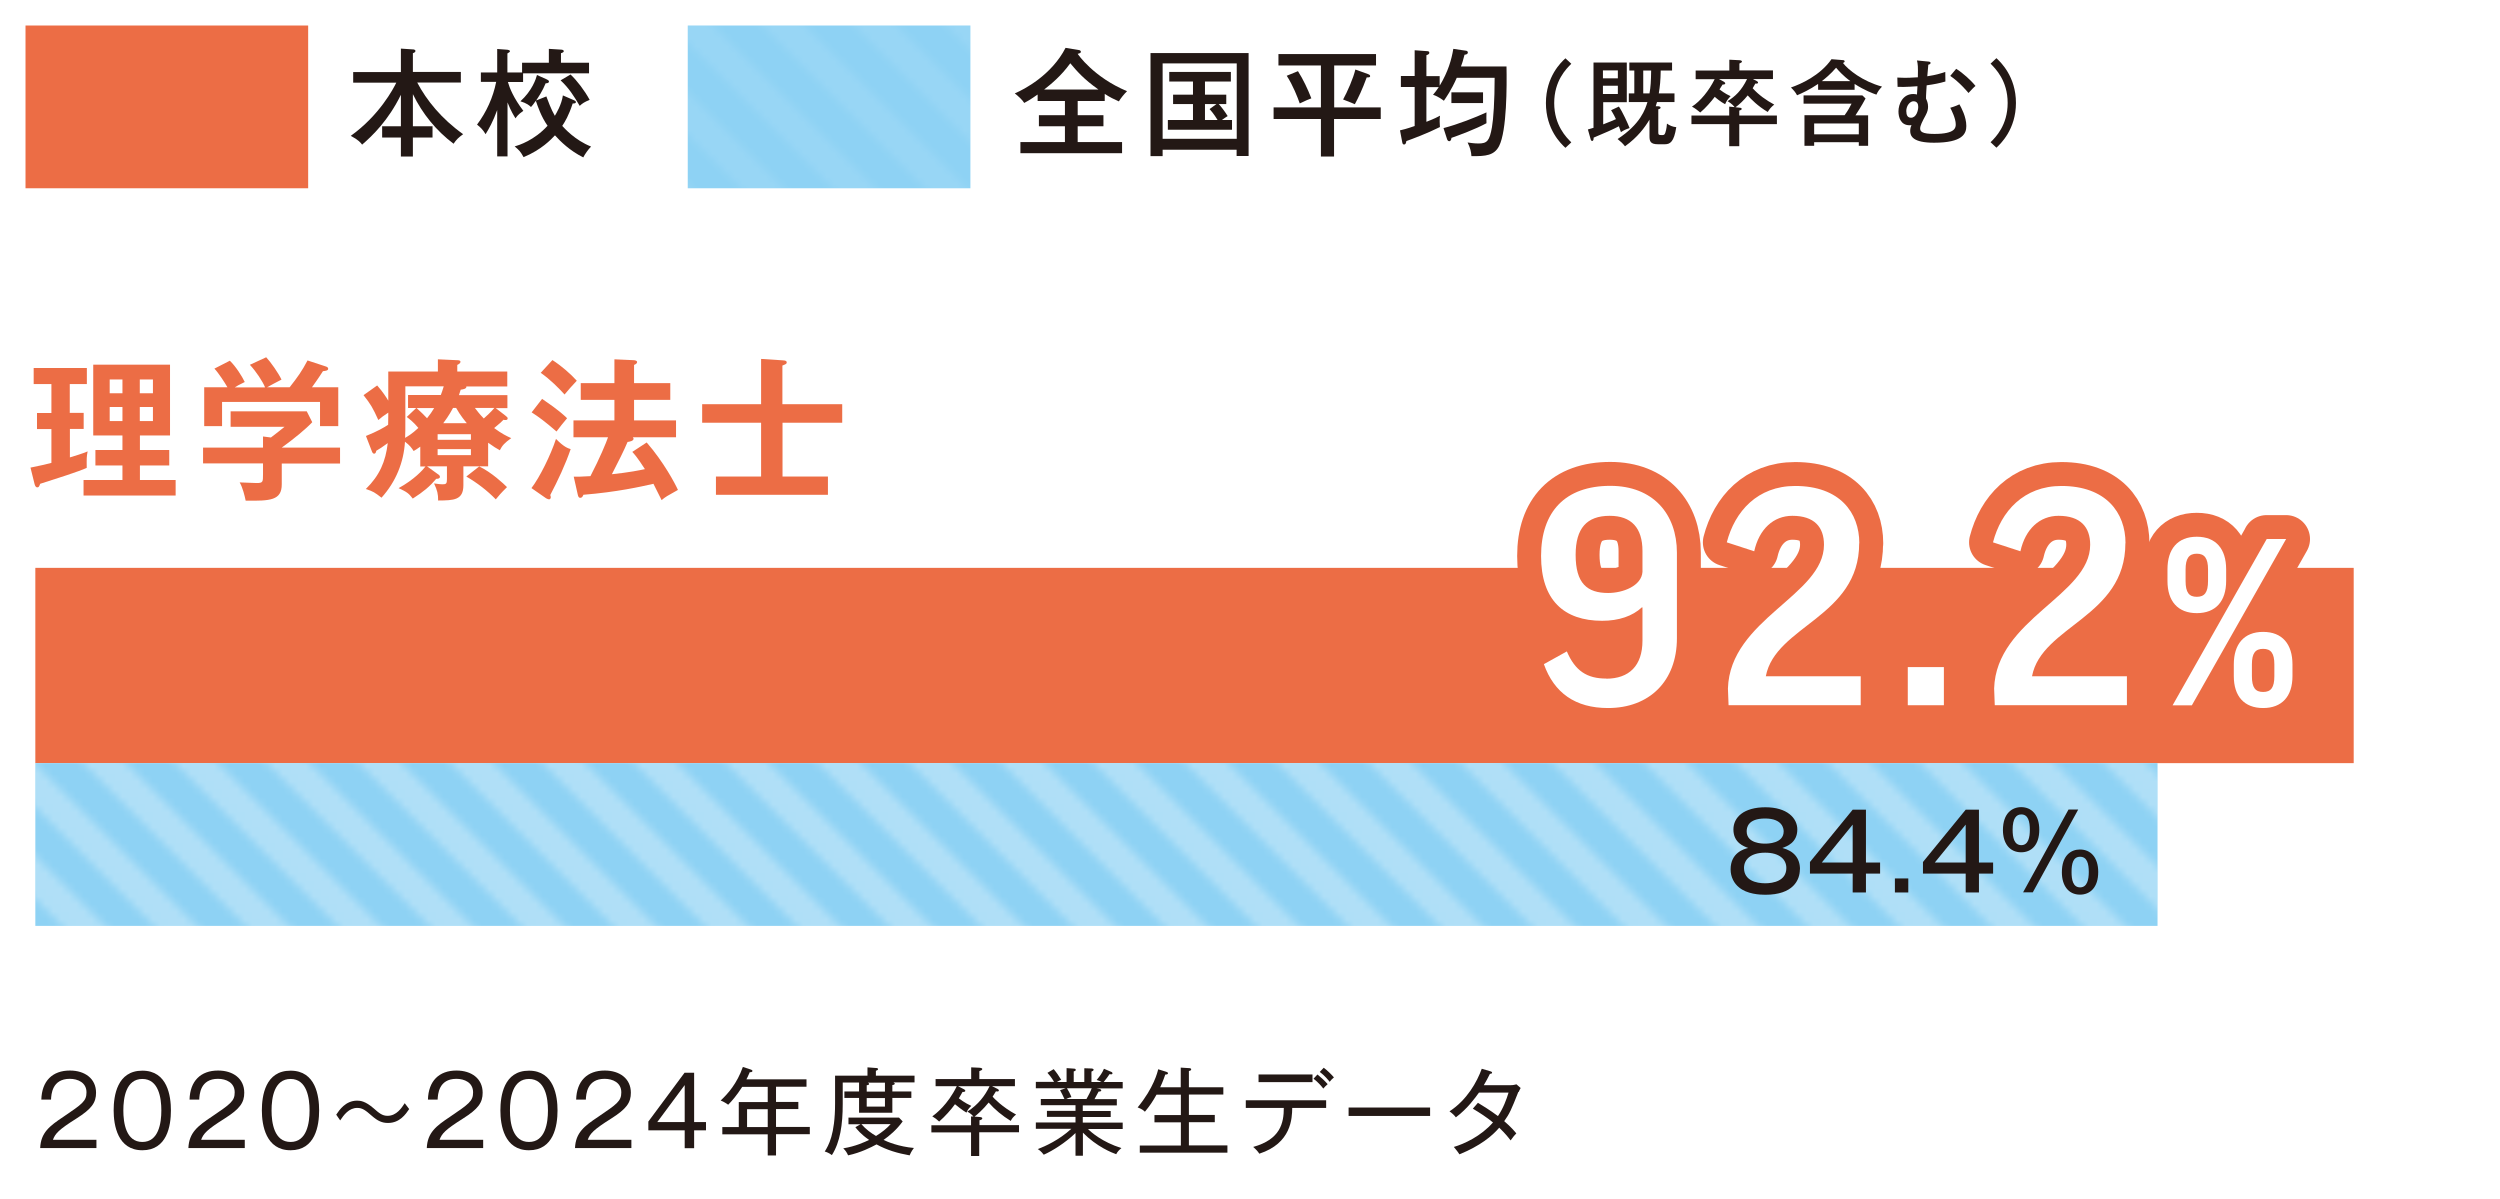 <?xml version="1.0" encoding="UTF-8"?><svg id="_レイヤー_1" xmlns="http://www.w3.org/2000/svg" xmlns:xlink="http://www.w3.org/1999/xlink" viewBox="0 0 196 94"><defs><style>.cls-1{fill:#ec6d45;}.cls-1,.cls-2,.cls-3,.cls-4,.cls-5,.cls-6,.cls-7{stroke-width:0px;}.cls-2{fill:#231815;}.cls-3{fill:url(#_新規パターンスウォッチ_2-2);}.cls-3,.cls-4{opacity:.3;}.cls-8{stroke:#fff;stroke-width:4px;}.cls-8,.cls-9{stroke-linejoin:round;}.cls-8,.cls-9,.cls-5{fill:none;}.cls-4{fill:url(#_新規パターンスウォッチ_2);}.cls-9{stroke:#ec6d45;stroke-linecap:round;stroke-width:3.75px;}.cls-6{fill:#fff;}.cls-10{clip-path:url(#clippath);}.cls-7{fill:#8ed2f4;}</style><clipPath id="clippath"><rect class="cls-5" y="0" width="144" height="144"/></clipPath><pattern id="_新規パターンスウォッチ_2" x="0" y="0" width="144" height="144" patternTransform="translate(-3599.73 -3004.45) scale(.6)" patternUnits="userSpaceOnUse" viewBox="0 0 144 144"><rect class="cls-5" width="144" height="144"/><g class="cls-10"><line class="cls-8" x1="-14.97" y1="122.97" x2="21.03" y2="158.97"/><line class="cls-8" x1="-14.97" y1="110.97" x2="33.03" y2="158.97"/><line class="cls-8" x1="-14.97" y1="98.97" x2="45.03" y2="158.97"/><line class="cls-8" x1="-14.97" y1="86.97" x2="57.03" y2="158.97"/><line class="cls-8" x1="-14.97" y1="74.97" x2="69.03" y2="158.97"/><line class="cls-8" x1="-14.97" y1="62.97" x2="81.03" y2="158.97"/><line class="cls-8" x1="-14.97" y1="50.97" x2="93.03" y2="158.97"/><line class="cls-8" x1="-14.97" y1="38.97" x2="105.03" y2="158.97"/><line class="cls-8" x1="-14.97" y1="26.97" x2="117.03" y2="158.97"/><line class="cls-8" x1="-14.97" y1="14.97" x2="129.03" y2="158.97"/><line class="cls-8" x1="-14.97" y1="2.97" x2="141.03" y2="158.97"/><line class="cls-8" x1="-14.97" y1="-9.03" x2="153.03" y2="158.97"/><line class="cls-8" x1="-2.97" y1="-9.03" x2="153.03" y2="146.97"/><line class="cls-8" x1="9.03" y1="-9.03" x2="153.03" y2="134.97"/><line class="cls-8" x1="21.03" y1="-9.03" x2="153.03" y2="122.97"/><line class="cls-8" x1="33.03" y1="-9.03" x2="153.03" y2="110.97"/><line class="cls-8" x1="45.03" y1="-9.03" x2="153.03" y2="98.97"/><line class="cls-8" x1="57.03" y1="-9.03" x2="153.03" y2="86.97"/><line class="cls-8" x1="69.03" y1="-9.03" x2="153.03" y2="74.97"/><line class="cls-8" x1="81.03" y1="-9.03" x2="153.03" y2="62.97"/><line class="cls-8" x1="93.03" y1="-9.03" x2="153.03" y2="50.97"/><line class="cls-8" x1="105.03" y1="-9.03" x2="153.03" y2="38.97"/><line class="cls-8" x1="117.03" y1="-9.03" x2="153.03" y2="26.97"/><line class="cls-8" x1="129.03" y1="-9.03" x2="153.03" y2="14.97"/></g></pattern><pattern id="_新規パターンスウォッチ_2-2" patternTransform="translate(-3348.92 -3527.08) scale(.6)" xlink:href="#_新規パターンスウォッチ_2"/></defs><rect class="cls-1" x="2.77" y="44.52" width="181.76" height="15.31"/><rect class="cls-7" x="2.77" y="59.83" width="166.38" height="12.76"/><rect class="cls-4" x="2.77" y="59.83" width="166.38" height="12.76"/><path class="cls-2" d="m7.56,89.37v.64H3.15c.05-1.21.73-1.73,1.83-2.46,1.47-1,1.8-1.22,1.8-1.91,0-.77-.68-1.06-1.31-1.06-1.39,0-1.45,1.22-1.47,1.63h-.76c.04-1.46.87-2.28,2.24-2.28,1.17,0,2.05.63,2.05,1.74,0,.77-.33,1.26-1.55,2.03-1.38.87-1.65,1.17-1.83,1.66h3.42Z"/><path class="cls-2" d="m13.4,87.06c0,1.2-.3,3.12-2.24,3.12s-2.25-1.97-2.25-3.12.27-3.12,2.25-3.12,2.24,2,2.24,3.12Zm-3.73,0c0,.98.21,2.47,1.49,2.47s1.49-1.49,1.49-2.47-.21-2.47-1.49-2.47-1.49,1.47-1.49,2.47Z"/><path class="cls-2" d="m19.19,89.37v.64h-4.42c.05-1.21.73-1.73,1.83-2.46,1.47-1,1.8-1.22,1.8-1.91,0-.77-.68-1.06-1.31-1.06-1.39,0-1.45,1.22-1.47,1.63h-.76c.04-1.46.87-2.28,2.24-2.28,1.17,0,2.05.63,2.05,1.74,0,.77-.33,1.26-1.55,2.03-1.38.87-1.65,1.17-1.83,1.66h3.42Z"/><path class="cls-2" d="m25.02,87.06c0,1.2-.3,3.12-2.24,3.12s-2.25-1.97-2.25-3.12.27-3.12,2.25-3.12,2.24,2,2.24,3.12Zm-3.73,0c0,.98.21,2.47,1.49,2.47s1.49-1.49,1.49-2.47-.21-2.47-1.49-2.47-1.49,1.47-1.49,2.47Z"/><path class="cls-2" d="m30.42,88.04c-.46,0-.8-.15-1.27-.56-.5-.44-.74-.62-1.14-.62-.66,0-1.06.56-1.34.98l-.31-.45c.24-.36.73-1.1,1.64-1.1.27,0,.65.05,1.28.59.45.4.7.6,1.1.6.71,0,1.11-.62,1.35-.99l.35.46c-.27.4-.74,1.09-1.66,1.09Z"/><path class="cls-2" d="m37.88,89.37v.64h-4.42c.05-1.21.73-1.73,1.83-2.46,1.47-1,1.8-1.22,1.8-1.91,0-.77-.68-1.06-1.31-1.06-1.39,0-1.45,1.22-1.47,1.63h-.76c.04-1.46.87-2.28,2.24-2.28,1.17,0,2.05.63,2.05,1.74,0,.77-.33,1.26-1.55,2.03-1.38.87-1.65,1.17-1.83,1.66h3.42Z"/><path class="cls-2" d="m43.71,87.06c0,1.2-.3,3.12-2.24,3.12s-2.24-1.97-2.24-3.12.27-3.12,2.24-3.12,2.24,2,2.24,3.12Zm-3.73,0c0,.98.21,2.47,1.49,2.47s1.49-1.49,1.49-2.47-.21-2.47-1.49-2.47-1.49,1.47-1.49,2.47Z"/><path class="cls-2" d="m49.5,89.37v.64h-4.42c.05-1.21.73-1.73,1.83-2.46,1.47-1,1.8-1.22,1.8-1.91,0-.77-.68-1.06-1.31-1.06-1.39,0-1.45,1.22-1.47,1.63h-.76c.04-1.46.87-2.28,2.24-2.28,1.17,0,2.05.63,2.05,1.74,0,.77-.33,1.26-1.55,2.03-1.38.87-1.65,1.17-1.83,1.66h3.42Z"/><path class="cls-2" d="m54.42,87.97h.93v.65h-.93v1.4h-.74v-1.4h-2.85v-.69l2.84-3.83h.75v3.87Zm-.74,0v-2.9l-2.15,2.9h2.15Z"/><path class="cls-2" d="m60.84,88.93v1.66h-.65v-1.66h-3.56v-.57h1.29v-1.96h2.27v-1.19h-2c-.44.68-.8,1.1-1.1,1.4-.34-.24-.5-.29-.59-.33.57-.53,1.28-1.33,1.74-2.63l.62.2c.08.03.13.05.13.11,0,.1-.12.1-.21.1-.13.3-.19.44-.26.56h4.71v.58h-2.39v1.19h1.75v.56h-1.75v1.4h2.65v.57h-2.65Zm-.65-1.97h-1.62v1.4h1.62v-1.4Z"/><path class="cls-2" d="m70.07,84.88s.08.04.08.07c0,.1-.13.11-.19.12v.5h1.49v.51h-1.49v1.16h-2.61v-1.16h-1.15v-.51h1.15v-.7h-1.28v1.67c0,1.63-.2,3-.85,4.02-.22-.17-.44-.25-.56-.28.29-.47.81-1.31.81-3.77v-2.18h2.54v-.65l.66.05c.09,0,.17.02.17.09,0,.07-.09.1-.17.13v.38h3.03v.53h-1.64Zm1.24,5.7c-.95-.17-1.77-.41-2.59-.86-.45.24-1.22.64-2.23.86-.07-.17-.19-.38-.38-.55.98-.16,1.67-.49,2.03-.66-.65-.44-.95-.83-1.08-1l.41-.23h-.95v-.52h3.96l.29.3c-.47.65-1.04,1.13-1.5,1.45.28.14,1.21.53,2.38.63-.07.09-.21.28-.34.59Zm-3.78-2.45c.35.41.8.73,1.15.93.5-.31.85-.6,1.15-.93h-2.3Zm1.85-3.25h-1.34s.1.05.1.1c0,.08-.13.1-.19.1v.5h1.43v-.7Zm0,1.21h-1.43v.67h1.43v-.67Z"/><path class="cls-2" d="m76.77,88.78v1.85h-.64v-1.85h-3.11v-.56h3.11v-.69h.19c-.09-.1-.2-.22-.48-.38.86-.55,1.39-1.25,1.74-1.99h-2.47l.47.24s.1.06.1.11c0,.11-.16.1-.22.1-.19.35-.22.38-.29.5.04.03.49.38.98.59-.2.2-.27.28-.38.53-.31-.18-.77-.55-.9-.66-.31.43-.77.95-1.24,1.36-.14-.14-.35-.3-.54-.41.26-.18,1.22-.92,1.92-2.36h-1.66v-.56h2.79v-.92l.65.03s.22.01.22.1c0,.08-.08.11-.23.17v.62h2.79v.56h-1.79l.41.2c.06.03.12.07.12.13,0,.11-.14.08-.23.07-.04.07-.23.36-.26.42.11.13.75.81,1.84,1.4-.22.18-.31.29-.42.5-.65-.4-1.24-.88-1.73-1.44-.44.55-.97,1.01-1.11,1.1l.38.03c.15.01.23.04.23.11,0,.09-.13.13-.22.15v.38h3.1v.56h-3.1Z"/><path class="cls-2" d="m85.28,88.5c.26.26,1.12,1.03,2.64,1.51-.2.17-.3.27-.41.48-.32-.11-1.53-.59-2.61-1.69v1.81h-.58v-1.78c-.8.77-1.81,1.4-2.49,1.7-.21-.28-.38-.39-.47-.44.58-.22,1.67-.71,2.63-1.59h-2.78v-.5h3.11v-.44h-2.24v-.47h2.24v-.44h-2.72v-.49h1.85c-.07-.17-.22-.47-.34-.69l.44-.15h-2.34v-.5h1.43c-.22-.38-.4-.57-.52-.71l.49-.29c.22.26.42.55.59.84-.06.02-.19.07-.34.17h.76v-1.09l.56.04c.07,0,.16.01.16.1,0,.07-.07.1-.16.12v.83h.83v-1.08l.56.02s.17,0,.17.1c0,.07-.11.12-.17.14v.82h.8c-.13-.07-.25-.12-.39-.16.27-.33.44-.56.57-.88l.61.26s.06.05.06.09c0,.03-.02.09-.11.09-.02,0-.03,0-.12-.02-.17.25-.19.28-.46.62h1.49v.5h-2.06l.22.04c.12.02.16.08.16.11,0,.02,0,.11-.21.1-.04.08-.07.14-.32.59h1.75v.49h-2.67v.44h2.19v.47h-2.19v.44h3.13v.5h-2.75Zm-1.63-3.18c.07.11.26.44.35.7-.09.01-.22.04-.4.14h1.58c.13-.23.31-.56.41-.84h-1.95Z"/><path class="cls-2" d="m89.36,90.38v-.57h3.22v-1.82h-2.07v-.57h2.07v-1.6h-1.91c-.31.56-.53.88-.91,1.34-.11-.11-.23-.21-.57-.34,1.26-1.52,1.57-2.79,1.61-2.99l.61.19c.06.02.16.04.16.13s-.16.1-.21.09c-.07.19-.19.56-.4,1h1.61v-1.54l.63.04c.07,0,.19.01.19.1,0,.09-.11.11-.18.13v1.27h2.7v.57h-2.7v1.6h2.03v.57h-2.03v1.82h3.02v.57h-6.88Z"/><path class="cls-2" d="m101.31,86.86c-.01.81-.06,2.77-2.58,3.59-.12-.18-.23-.31-.48-.53,2.13-.59,2.4-1.87,2.4-3.06h-2.98v-.6h6.3v.6h-2.67Zm-2.64-2.02v-.6h4.23v.6h-4.23Zm5.08.51c-.12-.16-.38-.48-.77-.78l.31-.33c.26.21.58.5.8.76-.14.12-.22.2-.35.35Zm.5-.53c-.13-.16-.38-.48-.78-.78l.31-.33c.27.2.58.5.8.76-.14.12-.22.19-.34.35Z"/><path class="cls-2" d="m105.73,87.49v-.66h6.39v.66h-6.39Z"/><path class="cls-2" d="m119.04,85.6c-.56,1.42-.69,1.71-1.11,2.3.56.48.8.78.95.96-.11.11-.24.25-.45.55-.17-.23-.38-.5-.89-1-.56.66-1.5,1.43-3.12,2.09-.11-.17-.17-.25-.44-.58.8-.23,2.13-.84,3.07-1.92-.5-.41-1.04-.76-1.58-1.08l.4-.46c.34.21.88.53,1.57,1.04.42-.62.67-1.31.83-1.84h-2.32c-.29.4-.87,1.23-1.81,1.94-.13-.17-.24-.28-.5-.47,1.37-.89,2.16-2.31,2.53-3.34l.68.2c.09.03.13.05.13.11,0,.08-.12.09-.17.09-.14.27-.31.62-.48.89h2.07c.25,0,.37-.04.49-.07l.33.29c-.08.14-.11.2-.15.31Z"/><path class="cls-9" d="m125.92,53.21c1.8,0,2.85-1.01,2.85-2.99v-2.6h-.05c-.73.68-1.8,1.05-3.11,1.05-2.99,0-4.79-1.61-4.79-5.08s1.89-5.5,5.43-5.5c3.34,0,5.22,2.2,5.22,5.24v6.71c0,3.35-2.15,5.47-5.4,5.47-2.57,0-4.23-1.19-5.03-3.44l1.8-1c.65,1.52,1.57,2.13,3.09,2.13Zm2.85-8.37v-1.64c0-1.82-.87-2.76-2.57-2.76-1.8,0-2.67.98-2.67,3.06,0,2.25.91,2.99,2.55,2.99,1.17,0,2.62-.56,2.69-1.66Z"/><path class="cls-9" d="m145.76,42.59c0,5.8-6.57,6.46-7.32,10.43h7.44v2.27h-10.36l-.05-1.31c.16-5.45,7.53-7.3,7.53-11.27,0-1.38-.75-2.27-2.48-2.27-1.47,0-2.6,1.03-2.99,2.78l-2.15-.7c.63-2.43,2.41-4.42,5.36-4.42,3.49,0,5.03,2.08,5.03,4.49Z"/><path class="cls-9" d="m149.57,52.3h2.83v2.99h-2.83v-2.99Z"/><path class="cls-9" d="m166.63,42.59c0,5.8-6.57,6.46-7.32,10.43h7.44v2.27h-10.36l-.05-1.31c.16-5.45,7.53-7.3,7.53-11.27,0-1.38-.75-2.27-2.48-2.27-1.47,0-2.6,1.03-2.99,2.78l-2.15-.7c.63-2.43,2.41-4.42,5.36-4.42,3.49,0,5.03,2.08,5.03,4.49Z"/><path class="cls-9" d="m174.53,45.55c0,1.58-.81,2.52-2.3,2.52s-2.3-.94-2.3-2.52v-.92c0-1.58.79-2.55,2.3-2.55s2.3.97,2.3,2.55v.92Zm3.17-3.29h1.53l-7.39,13.04h-1.51l7.38-13.04Zm-6.35,3.29c0,.9.27,1.24.88,1.24s.88-.34.88-1.24v-.9c0-.88-.27-1.24-.88-1.24s-.88.36-.88,1.24v.9Zm8.38,7.46c0,1.57-.81,2.5-2.3,2.5s-2.3-.93-2.3-2.5v-.92c0-1.58.79-2.55,2.3-2.55s2.3.97,2.3,2.55v.92Zm-3.18,0c0,.9.27,1.24.88,1.24s.88-.34.88-1.24v-.92c0-.88-.27-1.22-.88-1.22s-.88.34-.88,1.22v.92Z"/><path class="cls-6" d="m125.92,53.21c1.8,0,2.85-1.01,2.85-2.99v-2.6h-.05c-.73.68-1.8,1.05-3.11,1.05-2.99,0-4.79-1.61-4.79-5.08s1.89-5.5,5.43-5.5c3.34,0,5.22,2.2,5.22,5.24v6.71c0,3.35-2.15,5.47-5.4,5.47-2.57,0-4.23-1.19-5.03-3.44l1.8-1c.65,1.52,1.57,2.13,3.09,2.13Zm2.85-8.37v-1.64c0-1.82-.87-2.76-2.57-2.76-1.8,0-2.67.98-2.67,3.06,0,2.25.91,2.99,2.55,2.99,1.17,0,2.62-.56,2.69-1.66Z"/><path class="cls-6" d="m145.76,42.59c0,5.8-6.57,6.46-7.32,10.43h7.44v2.27h-10.36l-.05-1.31c.16-5.45,7.53-7.3,7.53-11.27,0-1.38-.75-2.27-2.48-2.27-1.47,0-2.6,1.03-2.99,2.78l-2.15-.7c.63-2.43,2.41-4.42,5.36-4.42,3.49,0,5.03,2.08,5.03,4.49Z"/><path class="cls-6" d="m149.57,52.3h2.83v2.99h-2.83v-2.99Z"/><path class="cls-6" d="m166.63,42.59c0,5.8-6.57,6.46-7.32,10.43h7.44v2.27h-10.36l-.05-1.31c.16-5.45,7.53-7.3,7.53-11.27,0-1.38-.75-2.27-2.48-2.27-1.47,0-2.6,1.03-2.99,2.78l-2.15-.7c.63-2.43,2.41-4.42,5.36-4.42,3.49,0,5.03,2.08,5.03,4.49Z"/><path class="cls-6" d="m174.53,45.55c0,1.58-.81,2.52-2.3,2.52s-2.3-.94-2.3-2.52v-.92c0-1.58.79-2.55,2.3-2.55s2.3.97,2.3,2.55v.92Zm3.17-3.29h1.53l-7.39,13.04h-1.51l7.38-13.04Zm-6.35,3.29c0,.9.27,1.24.88,1.24s.88-.34.88-1.24v-.9c0-.88-.27-1.24-.88-1.24s-.88.36-.88,1.24v.9Zm8.38,7.46c0,1.57-.81,2.5-2.3,2.5s-2.3-.93-2.3-2.5v-.92c0-1.58.79-2.55,2.3-2.55s2.3.97,2.3,2.55v.92Zm-3.18,0c0,.9.27,1.24.88,1.24s.88-.34.88-1.24v-.92c0-.88-.27-1.22-.88-1.22s-.88.34-.88,1.22v.92Z"/><path class="cls-2" d="m141.11,68.16c0,.83-.52,1.99-2.71,1.99-.47,0-1.43-.06-2.05-.57-.39-.31-.67-.81-.67-1.42,0-1.31,1.05-1.6,1.38-1.68-.33-.12-1.16-.4-1.16-1.45,0-.96.82-1.74,2.51-1.74s2.5.84,2.5,1.74c0,1.05-.84,1.33-1.17,1.45.87.23,1.38.77,1.38,1.68Zm-4.38-.11c0,.98.96,1.2,1.66,1.2.64,0,1.66-.19,1.66-1.2,0-.67-.53-1.2-1.66-1.2s-1.66.53-1.66,1.2Zm.21-2.87c0,.96,1.25.96,1.44.96s1.46,0,1.46-.96c0-.2-.08-1.01-1.46-1.01s-1.44.75-1.44,1.01Z"/><path class="cls-2" d="m146.29,67.62h1.11v.87h-1.11v1.48h-1.04v-1.48h-3.35v-.91l3.35-4.1h1.04v4.14Zm-1.04,0v-2.97l-2.42,2.97h2.42Z"/><path class="cls-2" d="m149.61,69.97h-1.05v-1.1h1.05v1.1Z"/><path class="cls-2" d="m155.15,67.62h1.11v.87h-1.11v1.48h-1.04v-1.48h-3.35v-.91l3.35-4.1h1.04v4.14Zm-1.04,0v-2.97l-2.42,2.97h2.42Z"/><path class="cls-2" d="m159.88,65.06c0,1.19-.62,1.76-1.42,1.76-.91,0-1.43-.71-1.43-1.74,0-1.33.73-1.8,1.43-1.8.82,0,1.42.61,1.42,1.77Zm-2.09,0c0,.6.12,1.2.68,1.2s.67-.63.67-1.2c0-.63-.12-1.21-.67-1.21-.39,0-.68.3-.68,1.21Zm5.14-1.59l-3.56,6.49h-.76l3.56-6.49h.76Zm1.57,4.9c0,1.2-.63,1.77-1.43,1.77-.91,0-1.42-.72-1.42-1.75,0-1.33.72-1.79,1.42-1.79.82,0,1.43.6,1.43,1.76Zm-2.09,0c0,.6.11,1.2.67,1.2s.68-.62.68-1.2c0-.63-.12-1.2-.68-1.2s-.67.56-.67,1.2Z"/><rect class="cls-1" x="2" y="2" width="22.16" height="12.76"/><rect class="cls-7" x="53.92" y="2" width="22.16" height="12.76"/><rect class="cls-3" x="53.92" y="2" width="22.16" height="12.76"/><path class="cls-2" d="m32.37,9.9h1.54v.88h-1.54v1.49h-.94v-1.49h-1.47v-.88h1.47v-2.47c-.98,2.01-2.23,3.21-3.04,3.91-.1-.14-.28-.37-.89-.69,2.24-1.6,3.35-3.71,3.57-4.17h-3.38v-.83h3.74v-1.84l.9.06c.11,0,.24.02.24.13,0,.08-.08.13-.2.17v1.47h3.76v.83h-3.42c.73,1.39,1.9,2.84,3.6,4.05-.37.27-.52.41-.75.75-1.36-1.02-2.45-2.36-3.19-3.89v2.51Z"/><path class="cls-2" d="m39.78,12.26h-.8v-3.63c-.33.91-.65,1.47-.91,1.89-.22-.36-.37-.51-.67-.75.74-.99,1.26-2.13,1.5-3.35h-1.2v-.74h1.28v-1.84l.81.06s.19.03.19.11c0,.06-.06.1-.2.18v1.49h1.15v-.76h2.1v-1.09l.95.06c.13,0,.22.05.22.12,0,.05-.03.08-.07.1-.06.03-.1.05-.15.06v.75h2.2v.83h-5.17v.68h-1.19c.13.47.45,1.26,1.21,2.26-.43.29-.55.49-.61.59-.11-.17-.36-.56-.63-1.25v4.24Zm3.05-4.71c.11.3.39,1.06.67,1.53.1-.17.53-.87.63-1.6l.83.36c.15.06.19.11.19.16,0,.11-.14.11-.18.11h-.07c-.32.98-.6,1.42-.82,1.76.17.18.99,1.12,2.26,1.62-.23.23-.5.62-.61.85-1.05-.52-1.8-1.26-2.22-1.73-.3.32-1.06,1.13-2.46,1.71-.26-.46-.33-.53-.7-.84.34-.1,1.53-.47,2.58-1.62-.51-.73-.77-1.52-.92-1.96-.2.29-.27.37-.38.49-.11-.11-.33-.3-.83-.45.92-.83,1.22-1.75,1.3-2.06l.76.34c.06.03.18.08.18.17,0,.14-.2.14-.26.14-.24.6-.58,1.1-.75,1.35l.78-.31Zm1.9-1.71c.5.47,1.1,1.25,1.5,1.99-.42.17-.58.28-.78.47-.45-.76-.84-1.39-1.5-2l.78-.46Z"/><path class="cls-2" d="m84.49,9.03h2.02v.87h-2.02v1.24h3.48v.87h-7.97v-.87h3.49v-1.24h-2.04v-.87h2.04v-1.11h-2.14v-.51c-.58.41-.87.57-1.05.66-.15-.25-.48-.54-.74-.75.74-.31,2.89-1.44,3.98-3.57l1.02.17c.07,0,.18.05.18.13,0,.1-.06.12-.25.17.01.03,1.24,1.83,3.87,2.93-.2.19-.53.59-.64.8-.36-.16-.7-.32-1.11-.59v.56h-2.12v1.11Zm1.63-2.01c-1.16-.82-1.69-1.44-2.21-2.06-.72,1-1.5,1.63-2.05,2.06h4.26Z"/><path class="cls-2" d="m91.15,11.74v.5h-.95V4.16h7.69v8.07h-.94v-.49h-5.81Zm5.81-.86v-5.91h-5.81v5.91h5.81Zm-2.49-3.46h1.67v.74h-.59c.16.17.44.52.7.94-.16.09-.3.2-.46.31h.8v.76h-5.03v-.76h1.97v-1.25h-1.56v-.74h1.56v-1.03h-1.86v-.75h4.83v.75h-2.03v1.03Zm.91.74h-.91v1.25h.99c-.06-.1-.31-.51-.63-.86l.54-.39Z"/><path class="cls-2" d="m104.59,8.42h3.66v.91h-3.66v2.94h-1.03v-2.94h-3.71v-.91h3.71v-3.29h-3.33v-.89h7.65v.89h-3.28v3.29Zm-2.83-2.84c.4.62.78,1.43,1.05,2.13-.31.12-.39.15-.91.4-.16-.46-.53-1.42-1.02-2.17l.88-.36Zm5.47.22c.12.05.19.08.19.17,0,.09-.08.1-.27.1-.36.98-.64,1.56-.93,2.1-.23-.1-.3-.13-.92-.37.33-.6.8-1.66.96-2.35l.97.35Z"/><path class="cls-2" d="m110.91,3.94l.97.07c.09,0,.18.02.18.13,0,.09-.09.14-.23.19v1.64h1.04v.75c.67-1.11.93-2.05,1.07-2.89l.95.14c.09,0,.19.05.19.14,0,.14-.14.17-.26.18-.12.47-.2.72-.28.92h3.57c.03,1.5.03,5.05-.58,6.24-.38.73-1.03.81-2.17.79-.02-.34-.09-.64-.3-1.07.14.02.49.08.85.08.68,0,.87-.2,1.06-1.28.11-.6.21-2.09.21-3.87h-2.97c-.43.98-.84,1.55-1.01,1.8-.1-.07-.4-.32-.85-.47.16-.18.29-.36.45-.6h-.97v2.72c.65-.25.9-.39,1.07-.48-.02.11-.03.24-.03.44,0,.16.01.31.02.45-1.04.52-2.16.93-2.63,1.1-.03.16-.06.27-.18.27-.09,0-.12-.07-.14-.16l-.18-.95c.21-.05.49-.11,1.15-.34v-3.06h-1.08v-.86h1.08v-2.03Zm2.27,6.1c1.09-.28,2.52-.84,3.36-1.23-.01.19-.01.65,0,.85-.89.48-2.2.96-2.75,1.15,0,.13-.06.26-.17.26-.07,0-.14-.06-.17-.16l-.28-.87Zm3.09-1.96h-2.48v-.84h2.48v.84Z"/><path class="cls-2" d="m123.19,5c-.4.4-1.34,1.33-1.34,3.08s.95,2.69,1.34,3.08l-.46.43c-.34-.31-1.53-1.43-1.53-3.51s1.19-3.2,1.53-3.51l.46.43Z"/><path class="cls-2" d="m126.91,8.34c.29.4.72,1.36.85,1.7-.3.1-.46.17-.68.32-.1-.3-.13-.38-.16-.46-.48.25-1.11.53-1.98.89,0,.1,0,.26-.12.26-.04,0-.09-.04-.11-.12l-.22-.78c.1-.03.14-.04.44-.13v-5.12h2.61v3.11h-1.85v1.74c.59-.22.85-.35,1-.41-.17-.37-.29-.54-.38-.7l.62-.29Zm-.07-2.2v-.62h-1.17v.62h1.17Zm-1.17.58v.65h1.17v-.65h-1.17Zm4.53-1.19c-.01.76-.06,1.24-.15,1.79h1.23v.68h-1.37c-.03.1-.06.18-.1.33h.21c.09.02.17.03.17.11s-.1.11-.18.13v1.78c0,.19.01.24.23.24s.25,0,.32-.18c.02-.06.1-.29.13-.72.2.15.46.26.73.28-.18,1.16-.48,1.34-.9,1.34h-.53c-.61,0-.67-.24-.67-.65v-1.28c-.37.62-.92,1.37-1.92,2.09-.17-.22-.31-.35-.58-.57,1.81-1.18,2.18-2.36,2.34-2.9h-1.46v-.68h.43v-1.79h-.39v-.63h3.35v.63h-.9Zm-1.37,0v1.79h.49c.09-.48.12-.98.13-1.79h-.62Z"/><path class="cls-2" d="m139,5.52v.68h-1.57l.29.15c.07.04.11.07.11.12,0,.1-.12.09-.21.08-.12.22-.16.29-.21.37.48.53,1.06.94,1.69,1.28-.26.21-.36.34-.51.58-.79-.47-1.3-1-1.57-1.3-.28.36-.68.74-.96.93l.29.03c.15.01.2.04.2.1,0,.07-.09.1-.19.13v.39h2.95v.67h-2.95v1.73h-.79v-1.73h-2.96v-.67h2.96v-.7l.42.04c-.04-.06-.18-.25-.55-.47.59-.36,1.09-.82,1.53-1.73h-2.2l.39.21s.1.07.1.12c0,.1-.13.1-.21.1-.04.06-.2.33-.24.38.06.04.43.34.87.53-.23.25-.31.35-.43.63-.34-.17-.78-.54-.81-.58-.29.38-.73.89-1.14,1.23-.15-.13-.43-.35-.65-.46.67-.43,1.34-1.26,1.78-2.15h-1.49v-.68h2.64v-.85l.79.04c.09,0,.2.04.2.1,0,.07-.07.1-.2.16v.54h2.64Z"/><path class="cls-2" d="m145.4,7.04h-2.86v-.46c-.68.46-1.25.72-1.65.89-.13-.25-.28-.41-.48-.61.78-.27,2.28-.93,3.18-2.22l.85.07c.1,0,.18.02.18.11,0,.04-.05.08-.13.12.4.52,1.52,1.43,3.06,1.85-.23.25-.31.35-.44.63-.24-.08-.92-.33-1.71-.84v.45Zm1.06,1.99v2.4h-.73v-.28h-3.5v.28h-.76v-2.4h3.15c.27-.37.43-.68.54-.9h-3.76v-.65h4.61l.25.24c-.3.57-.67,1.14-.79,1.32h.98Zm-4.23,1.5h3.5v-.85h-3.5v.85Zm2.84-4.17c-.57-.41-.97-.87-1.12-1.05-.46.53-.87.86-1.12,1.05h2.25Z"/><path class="cls-2" d="m151.23,4.83s.13.02.13.1c0,.09-.11.13-.18.14-.02.23-.03.31-.08.91.7-.1,1.21-.27,1.41-.34,0,.42,0,.49.01.75-.48.14-.84.21-1.47.3-.01.23-.06.84-.05,1.04.07.16.16.35.16.63,0,.21-.04.4-.19.68-.26.48-.43.81-.43,1.03,0,.24.14.43,1.12.43,1.67,0,1.67-.51,1.67-.76,0-.45-.33-1.1-.43-1.29.41-.12.61-.22.72-.27.15.27.54.98.54,1.7,0,.6-.29,1.31-2.53,1.31-1.65,0-1.87-.51-1.87-.92,0-.2.05-.35.1-.46-.05.01-.1.01-.15.01-.7,0-.87-.63-.87-1.08,0-.58.33-1.37,1.16-1.37.15,0,.21.02.29.04.01-.18.02-.35.04-.65-.08,0-.94.08-1.56.05l-.02-.73c.15,0,.31.02.57.02.1,0,.55,0,1.04-.04.02-.85,0-1.03-.07-1.32l.93.09Zm-1.77,3.91c0,.15.02.49.36.49.43,0,.57-.58.57-.85,0-.23-.08-.44-.38-.44-.23,0-.56.29-.56.8Zm3.91-3.34c.49.29,1.19.93,1.51,1.34-.16.12-.19.17-.55.55-.11-.13-.7-.84-1.43-1.34l.47-.56Z"/><path class="cls-2" d="m156.06,11.15c.4-.39,1.34-1.33,1.34-3.08s-.95-2.68-1.34-3.08l.46-.43c.33.31,1.53,1.44,1.53,3.51s-1.2,3.2-1.53,3.51l-.46-.43Z"/><path class="cls-1" d="m5.48,32.37h1.08v1.26h-1.08v2.23c.36-.11.94-.28,1.39-.47-.08.41-.08.54-.07,1.29-.54.26-2.42.86-3.65,1.25-.08.22-.12.28-.22.28-.13,0-.18-.12-.22-.26l-.32-1.29c.77-.15,1.4-.3,1.64-.37v-2.65h-1.13v-1.26h1.13v-2.27h-1.39v-1.26h4.17v1.26h-1.34v2.27Zm8.29,5.26v1.22h-7.22v-1.22h3.05v-1.14h-2.12v-1.21h2.12v-1.14h-2.29v-5.55h6.02v5.55h-2.36v1.14h2.3v1.21h-2.3v1.14h2.81Zm-4.17-6.8v-1.08h-1v1.08h1Zm-1,1.08v1.1h1v-1.1h-1Zm3.39-1.08v-1.08h-1.03v1.08h1.03Zm-1.03,1.08v1.1h1.03v-1.1h-1.03Z"/><path class="cls-1" d="m26.66,35.1v1.24h-4.57v1.63c0,1.26-.89,1.31-2.83,1.28-.07-.35-.23-1.02-.47-1.43.2.01,1.13.05,1.31.05.52,0,.52-.07.52-.7v-.84h-4.7v-1.24h4.7v-.87l.62.08c.4-.3.86-.67,1.07-.84h-4.23v-1.21h5.97l.43.85c-.44.48-1.45,1.32-2.39,1.99h4.57Zm-5.88-4.74c-.2-.47-.68-1.21-1.19-1.76l1.28-.59c.36.38.97,1.26,1.2,1.75-.13.07-1.08.56-1.13.6h1.77c.62-.79.96-1.26,1.4-2.1l1.43.47c.07.02.19.07.19.18,0,.14-.19.17-.41.19-.42.66-.71,1.04-.86,1.26h2.06v3.05h-1.43v-1.9h-7.68v1.9h-1.4v-3.05h1.82c-.2-.35-.68-1.1-1.02-1.46l1.21-.62c.46.44.95,1.21,1.17,1.67-.43.2-.68.35-.78.42h2.34Z"/><path class="cls-1" d="m39.17,35.29c-.25-.14-.46-.26-.9-.58v1.85h-1.94v1.48c0,1.18-.76,1.19-1.98,1.2,0-.52-.06-.78-.32-1.34.41.06.52.07.67.07.28,0,.34-.06.34-.4v-1.01h-1.56l.83.6c.11.07.18.13.18.22,0,.13-.13.16-.29.16-.5.59-.98,1-1.84,1.55-.31-.41-.46-.52-1.11-.82,1.21-.66,1.9-1.42,2.11-1.7h-.41v-1.55c-.27.19-.36.25-.52.34-.17-.26-.3-.44-.68-.73-.1,1.63-.71,3.13-1.84,4.39-.53-.41-.64-.49-1.23-.68,1.09-1.07,1.55-2.16,1.72-3.6-.41.3-.65.46-.9.6-.02.11-.06.23-.16.23-.12,0-.17-.14-.19-.2l-.46-1.19c.88-.35,1.45-.68,1.74-.88,0-.12.01-.61.01-.72v-.23c-.38.25-.55.38-.78.58-.42-.93-.59-1.23-1.16-1.95l1.07-.76c.44.5.71.92.87,1.19v-2.28h3.89v-.96l1.52.07c.11,0,.25.01.25.13,0,.1-.11.17-.25.24v.52h3.92v1.17h-3.21c.05.19-.32.24-.44.25-.07.22-.1.3-.14.43h3.8v1.02h-.91l.76.59c.12.1.17.13.17.22s-.08.12-.16.12c-.06,0-.11,0-.17-.02-.13.14-.23.24-.73.65.59.44,1,.64,1.34.79-.52.37-.71.58-.9.96Zm-7.39-5v2.15c0,1.33,0,1.48-.02,1.89.17-.1.53-.3,1.04-.78-.38-.46-.68-.68-.91-.86l.74-.7h-.64v-1.02h2.57c.06-.17.14-.37.23-.68h-3.01Zm.88,1.7c.4.37.53.49.82.8.29-.37.34-.44.56-.8h-1.38Zm4.26,2.05h-2.61v.44h2.61v-.44Zm0,1.17h-2.61v.47h2.61v-.47Zm-1.16-3.23h-.24c-.31.59-.67,1.07-.77,1.2h1.85c-.1-.12-.53-.63-.84-1.2Zm3.11,7.17c-.65-.67-1.45-1.29-2.31-1.79l1.01-.79c.97.46,1.93,1.37,2.18,1.62-.48.47-.67.7-.88.96Zm-1.64-7.17c.15.19.32.44.7.83.14-.12.62-.56.83-.83h-1.52Z"/><path class="cls-1" d="m42.5,31.27c1.34.91,1.74,1.31,1.96,1.52-.2.22-.7.86-.83,1.04-.9-.78-1.4-1.15-1.95-1.5l.83-1.07Zm-.83,6.99c.64-.83,1.51-2.59,1.92-3.85.62.64.95.74,1.15.8-.4,1.18-1.01,2.48-1.6,3.6.02.06.04.11.04.17,0,.1-.06.17-.13.17-.04,0-.13-.02-.23-.08l-1.15-.8Zm1.64-10.03c.66.42,1.44,1.09,1.91,1.62-.5.54-.56.6-.96,1.08-.41-.46-1.14-1.2-1.87-1.7l.92-1Zm7.39,6.46c1.34,1.54,2.23,3.23,2.45,3.72-.86.48-.96.53-1.28.8-.11-.2-.54-1.1-.64-1.28-1.01.23-2.88.65-5.49.86-.06.14-.11.24-.25.24-.1,0-.16-.07-.2-.28l-.31-1.38c.24.01.47.01,1.31-.04.73-1.4,1.25-2.66,1.38-3.05h-2.71v-1.32h3.21v-1.61h-2.64v-1.31h2.64v-1.87l1.54.07c.14.01.24.07.24.14,0,.11-.11.18-.24.23v1.43h2.84v1.31h-2.84v1.61h3.29v1.32h-3.39s.06.06.06.12c0,.17-.31.23-.47.25-.28.67-.71,1.52-1.23,2.53,1.35-.14,2.23-.32,2.59-.4-.61-.95-.84-1.19-.99-1.35l1.16-.76Z"/><path class="cls-1" d="m66.03,31.69v1.45h-4.68v4.22h3.56v1.43h-8.78v-1.43h3.54v-4.22h-4.62v-1.45h4.62v-3.55l1.7.11c.23.01.31.06.31.16,0,.12-.07.14-.34.25v3.03h4.68Z"/></svg>